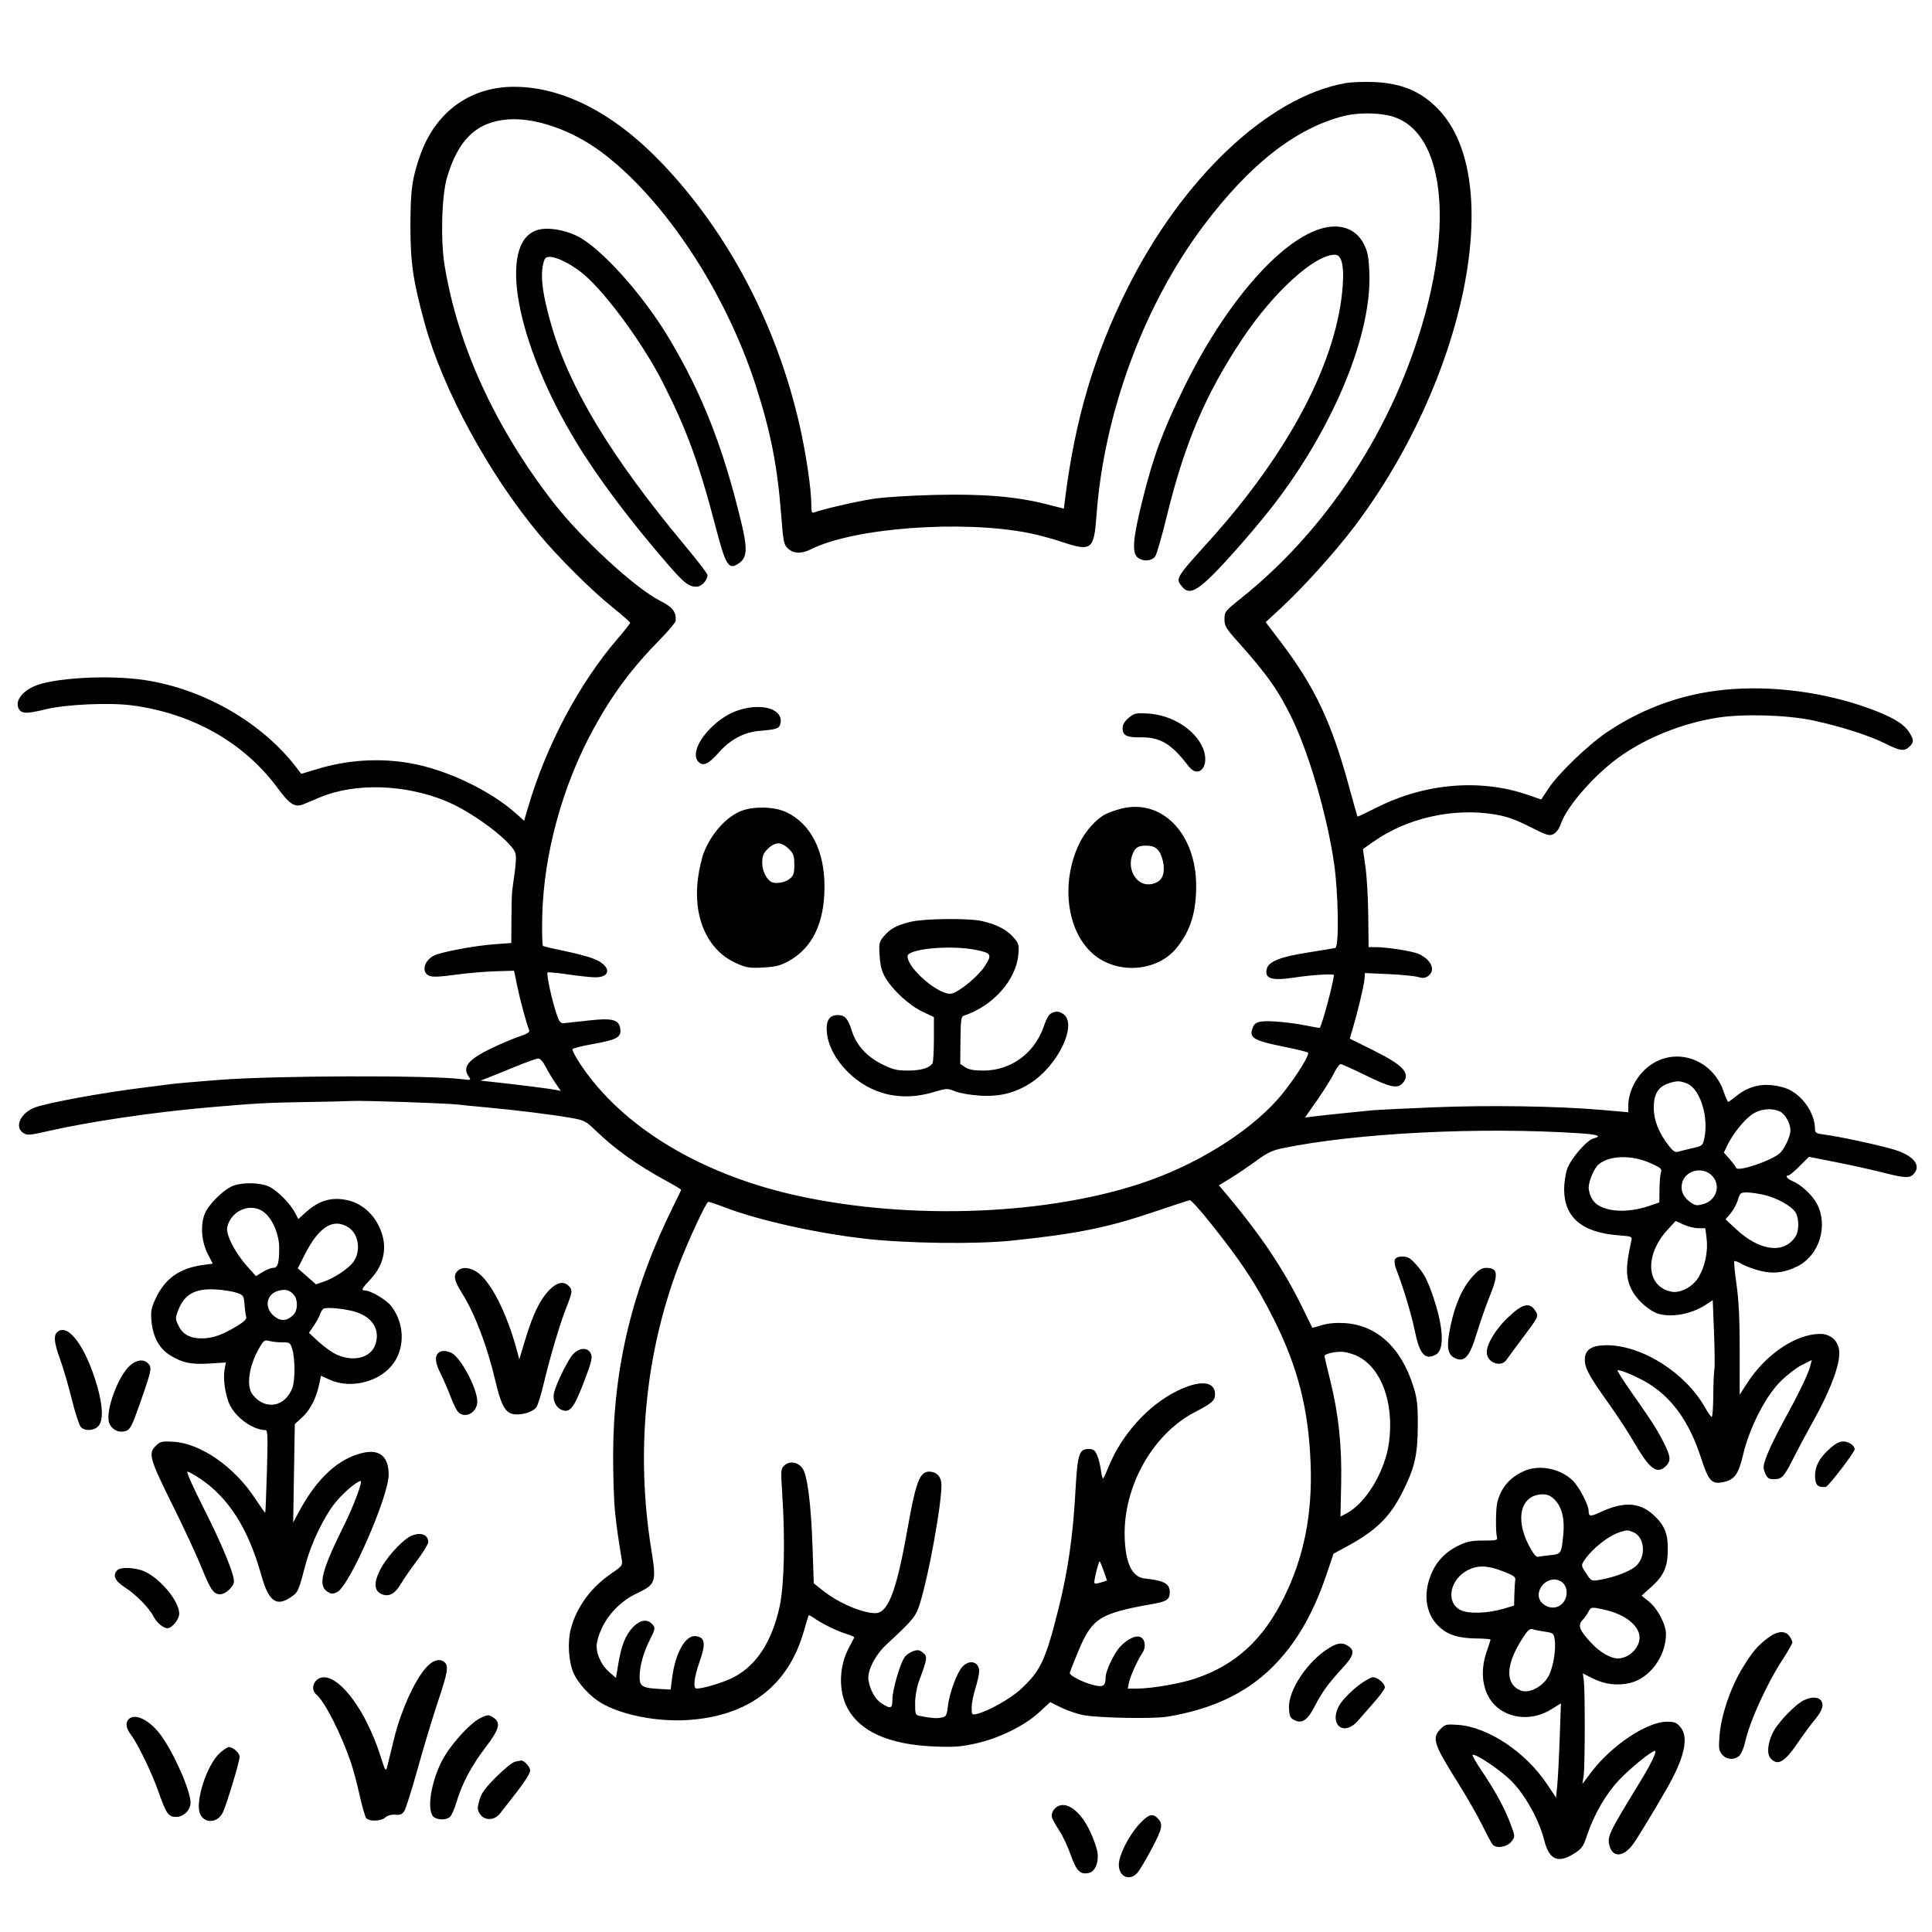 <svg version="1.1" width="1024" height="1024" xmlns="http://www.w3.org/2000/svg"><path d="M713.056 44.070 C 672.341 51.317,626.817 94.220,597.470 153.000 C 579.883 188.225,569.789 222.376,564.502 264.540 L 563.870 269.580 554.685 267.254 C 538.444 263.142,521.202 261.703,495.500 262.315 C 482.305 262.629,468.237 263.534,462.500 264.440 C 453.369 265.881,436.025 269.884,431.750 271.537 C 430.222 272.128,430.000 271.559,430.000 267.049 C 430.000 259.298,427.126 239.931,423.834 225.500 C 411.641 172.045,386.020 123.293,350.708 86.357 C 325.528 60.017,298.342 46.000,272.439 46.000 C 248.966 46.000,230.580 59.529,222.557 82.705 C 218.378 94.778,217.574 100.670,217.536 119.500 C 217.497 139.105,218.939 149.002,225.104 171.430 C 234.736 206.466,259.058 251.259,285.885 283.369 C 296.273 295.801,313.588 312.996,324.750 321.963 C 329.838 326.051,334.000 329.715,334.000 330.106 C 334.000 330.497,330.962 334.345,327.250 338.658 C 307.004 362.179,289.456 395.220,279.922 427.772 L 277.792 435.045 273.796 431.435 C 260.077 419.040,236.684 407.873,217.391 404.509 C 201.083 401.665,184.291 402.725,168.089 407.621 L 159.678 410.163 157.129 406.831 C 138.862 382.953,107.980 365.155,76.650 360.447 C 57.217 357.527,27.173 359.318,17.565 363.969 C 11.579 366.866,8.362 371.277,9.617 374.867 C 10.840 378.366,13.531 378.576,24.007 375.987 C 34.810 373.317,57.980 372.266,70.156 373.893 C 102.045 378.154,129.305 393.598,146.914 417.381 C 153.688 426.530,156.278 428.167,160.926 426.237 C 162.342 425.649,166.235 424.018,169.579 422.613 C 188.296 414.748,215.004 415.623,236.891 424.819 C 249.186 429.985,266.711 442.572,272.052 450.073 C 274.021 452.839,273.984 454.309,271.490 472.000 C 271.296 473.375,271.107 480.197,271.069 487.160 L 271.000 499.820 262.250 500.455 C 251.403 501.242,233.734 504.569,229.915 506.544 C 224.692 509.245,223.258 515.249,227.387 517.130 C 229.161 517.939,232.686 517.818,241.137 516.657 C 247.386 515.798,256.990 514.962,262.478 514.798 L 272.455 514.500 274.215 523.000 C 275.716 530.250,278.841 541.757,280.521 546.217 C 280.837 547.058,279.021 548.144,275.252 549.370 C 272.088 550.398,265.334 553.257,260.241 555.723 C 248.070 561.617,244.918 565.582,248.424 570.589 C 249.814 572.572,249.726 572.606,244.861 571.982 C 227.969 569.815,145.289 570.064,116.000 572.370 C 104.175 573.301,93.150 574.260,91.500 574.502 C 89.850 574.744,82.650 575.659,75.500 576.535 C 54.499 579.109,24.970 584.523,18.500 586.985 C 10.879 589.886,7.475 597.300,12.310 600.467 C 14.408 601.842,15.623 601.752,25.560 599.487 C 47.463 594.492,80.726 589.571,110.000 586.992 C 134.516 584.833,142.753 584.376,162.000 584.109 C 172.725 583.959,183.750 583.700,186.500 583.532 C 192.043 583.194,237.477 584.749,243.000 585.465 C 244.925 585.715,251.900 586.408,258.500 587.005 C 273.194 588.335,291.875 590.655,302.267 592.442 C 309.497 593.685,310.395 594.124,315.267 598.807 C 326.055 609.178,337.494 617.352,353.250 625.951 C 357.512 628.277,361.000 630.376,361.000 630.615 C 361.000 630.854,359.481 634.076,357.625 637.775 C 335.417 682.027,325.085 724.217,324.967 771.133 C 324.939 782.335,325.404 796.000,326.000 801.500 C 326.963 810.376,327.480 814.050,329.547 826.690 C 330.033 829.663,329.669 830.150,324.186 833.874 C 313.281 841.279,305.636 851.671,302.565 863.265 C 300.713 870.254,301.350 880.739,303.991 886.728 C 306.438 892.276,312.743 899.119,318.606 902.590 C 329.392 908.976,348.232 912.697,364.500 911.655 C 396.830 909.583,417.846 893.471,426.100 864.427 C 427.339 860.067,428.472 856.338,428.619 856.141 C 428.765 855.943,430.148 856.673,431.692 857.763 C 435.823 860.677,443.893 864.593,448.778 866.054 C 451.131 866.758,452.928 867.596,452.772 867.917 C 452.616 868.237,451.272 870.812,449.784 873.638 C 444.718 883.263,444.365 895.914,448.913 904.830 C 455.444 917.631,470.931 924.631,495.000 925.663 C 505.362 926.107,509.125 925.842,517.000 924.116 C 529.414 921.394,543.040 914.709,550.783 907.541 L 556.609 902.147 562.554 905.089 C 565.824 906.707,571.200 908.512,574.500 909.100 C 582.752 910.570,611.184 911.088,618.500 909.903 C 641.977 906.098,660.144 897.617,673.989 884.000 C 686.609 871.587,695.895 855.784,703.077 834.500 L 706.788 823.500 714.473 819.308 C 729.464 811.132,736.859 803.820,743.429 790.676 C 749.888 777.753,751.401 771.123,751.455 755.500 C 751.493 744.592,751.124 741.293,749.161 735.000 C 742.670 714.186,729.717 702.262,712.510 701.261 C 707.947 700.996,703.771 701.390,700.547 702.390 C 697.822 703.235,695.572 703.831,695.547 703.713 C 695.521 703.596,692.710 697.875,689.299 691.000 C 680.171 672.600,667.745 654.093,651.616 634.875 L 646.056 628.250 652.278 624.442 C 655.700 622.348,661.768 618.235,665.762 615.301 C 671.565 611.039,674.379 609.688,679.762 608.579 C 719.035 600.488,784.426 597.200,837.250 600.662 C 846.848 601.291,849.313 602.203,844.608 603.384 C 841.009 604.287,832.453 614.223,830.606 619.643 C 829.723 622.235,829.010 627.089,829.022 630.428 C 829.075 645.154,838.475 653.209,857.337 654.693 C 865.144 655.307,865.172 655.320,864.592 657.905 C 861.486 671.761,861.575 677.320,865.008 683.977 C 867.201 688.230,872.290 693.166,876.856 695.468 C 883.512 698.825,895.759 697.052,904.145 691.517 L 907.790 689.111 908.467 706.305 C 908.839 715.762,908.920 724.625,908.646 726.000 C 908.373 727.375,908.115 733.563,908.074 739.750 C 908.033 745.938,907.663 750.994,907.250 750.986 C 906.837 750.978,905.307 748.840,903.848 746.236 C 893.442 727.654,870.373 713.000,851.530 713.000 C 843.583 713.000,840.000 715.366,840.000 720.612 C 840.000 725.191,842.133 729.140,852.364 743.500 C 857.066 750.100,863.070 759.248,865.706 763.828 C 874.279 778.721,878.252 781.748,883.000 777.000 C 885.731 774.269,885.523 771.980,881.894 764.789 C 878.228 757.527,876.226 754.392,865.195 738.639 C 860.627 732.115,857.080 726.587,857.313 726.353 C 858.166 725.500,868.952 730.170,874.646 733.857 C 886.995 741.855,895.594 754.288,901.639 772.884 C 905.560 784.947,907.218 786.774,913.170 785.590 C 919.299 784.372,921.438 781.458,923.883 771.000 C 927.139 757.067,935.529 740.516,943.400 732.495 C 946.755 729.077,951.921 725.055,954.879 723.558 L 960.258 720.836 959.575 723.668 C 958.551 727.910,953.716 738.012,945.943 752.147 C 942.118 759.102,937.908 767.662,936.589 771.169 C 934.427 776.910,934.324 777.865,935.546 780.772 C 936.697 783.508,937.420 784.000,940.297 784.000 C 944.469 784.000,945.615 782.738,950.746 772.500 C 952.951 768.100,957.513 759.557,960.883 753.515 C 971.153 735.100,976.171 720.803,974.584 714.479 C 973.425 709.859,969.647 707.000,964.702 707.000 C 951.895 707.000,935.934 717.752,926.058 733.031 L 922.066 739.208 922.082 716.022 C 922.093 699.529,921.608 689.389,920.404 680.896 C 919.472 674.329,918.944 668.723,919.229 668.438 C 919.514 668.152,921.274 668.819,923.140 669.920 C 925.006 671.021,929.361 672.646,932.819 673.532 C 939.877 675.340,945.961 674.591,952.878 671.062 C 964.254 665.258,969.042 649.843,963.091 638.179 C 960.771 633.630,954.744 627.965,950.243 626.101 C 947.197 624.839,945.839 623.000,947.952 623.000 C 948.476 623.000,951.124 620.780,953.837 618.068 L 958.770 613.135 973.135 615.974 C 981.036 617.535,992.082 619.980,997.681 621.406 C 1009.768 624.485,1012.152 624.595,1014.345 622.171 C 1018.539 617.537,1014.044 612.262,1003.209 609.106 C 994.999 606.713,974.392 602.299,967.250 601.402 C 962.697 600.830,962.000 600.448,962.000 598.530 C 962.000 589.387,954.315 579.062,945.578 576.467 C 935.728 573.542,927.395 575.056,920.060 581.102 C 918.126 582.696,916.290 584.000,915.979 584.000 C 915.668 584.000,914.570 581.518,913.539 578.484 C 908.498 563.653,892.857 556.134,879.237 561.994 C 869.855 566.030,863.000 576.350,863.000 586.439 L 863.000 589.514 849.250 588.305 C 825.926 586.255,789.227 585.683,759.500 586.906 C 744.100 587.540,729.475 588.265,727.000 588.519 C 724.525 588.772,718.000 589.430,712.500 589.980 C 707.000 590.531,700.066 591.281,697.091 591.649 L 691.682 592.316 698.236 582.908 C 701.841 577.734,705.828 571.362,707.095 568.750 C 708.362 566.137,709.922 564.000,710.563 564.000 C 711.203 564.000,717.213 566.700,723.918 570.000 C 736.775 576.328,740.642 577.158,743.345 574.171 C 747.944 569.090,744.095 564.726,727.954 556.722 L 715.407 550.500 716.745 546.000 C 719.526 536.646,722.949 522.373,723.193 519.115 L 723.446 515.731 735.973 516.299 C 742.863 516.611,749.923 517.304,751.663 517.839 C 754.061 518.575,755.331 518.457,756.913 517.348 C 761.200 514.346,758.552 508.382,751.651 505.499 C 748.166 504.042,735.011 502.000,729.116 502.000 L 725.377 502.000 725.204 485.250 C 725.109 476.038,724.434 464.343,723.704 459.263 L 722.376 450.026 728.193 445.946 C 745.929 433.505,770.352 428.053,792.244 431.648 C 798.457 432.669,803.037 434.282,810.754 438.169 C 820.121 442.886,821.223 443.219,823.478 442.012 C 824.857 441.274,826.457 439.103,827.103 437.095 C 830.230 427.367,846.110 409.433,859.870 400.088 C 874.204 390.354,891.895 383.408,909.908 380.441 C 923.392 378.220,947.072 378.880,961.000 381.866 C 975.816 385.042,990.738 389.833,999.571 394.250 C 1007.013 397.970,1009.314 398.287,1011.835 395.939 C 1014.497 393.459,1014.525 392.374,1012.035 388.290 C 1009.552 384.217,1004.492 380.900,995.000 377.121 C 971.813 367.890,944.194 363.550,919.000 365.179 C 894.817 366.742,872.743 374.175,852.402 387.605 C 842.181 394.354,825.990 409.881,820.574 418.129 L 816.878 423.757 810.148 421.417 C 784.799 412.601,755.373 415.026,729.610 428.053 C 724.171 430.803,719.616 432.929,719.487 432.777 C 719.359 432.625,717.388 425.633,715.107 417.240 C 705.751 382.810,696.915 364.074,678.780 340.210 L 670.835 329.756 679.091 322.128 C 690.506 311.581,707.607 292.626,717.549 279.500 C 776.803 201.276,798.287 95.904,762.662 58.237 C 753.432 48.476,743.101 44.078,728.000 43.478 C 722.775 43.271,716.050 43.537,713.056 44.070 M735.114 61.017 C 768.274 67.277,772.570 128.122,744.786 198.000 C 726.159 244.848,695.542 286.839,658.250 316.686 C 649.318 323.834,649.000 324.228,649.000 328.148 C 649.000 331.778,649.771 333.069,656.293 340.354 C 671.693 357.555,677.986 366.524,685.073 381.370 C 694.085 400.250,703.388 432.418,707.066 457.418 C 709.368 473.061,709.805 501.834,707.750 502.418 C 707.063 502.614,700.567 503.701,693.315 504.834 C 678.615 507.130,672.390 509.599,671.404 513.525 C 670.085 518.782,674.064 519.977,686.500 518.060 C 695.157 516.724,707.003 516.001,706.983 516.808 C 706.896 520.254,700.762 543.215,699.513 544.768 C 699.395 544.915,696.001 544.342,691.972 543.494 C 687.943 542.647,680.788 541.717,676.073 541.429 C 666.692 540.855,664.635 541.621,663.510 546.106 C 662.487 550.180,665.473 551.757,679.575 554.590 C 686.684 556.018,692.841 557.507,693.257 557.900 C 694.274 558.859,687.746 569.503,680.439 578.798 C 665.981 597.191,638.011 615.527,608.552 625.925 C 557.724 643.865,484.087 647.054,423.500 633.938 C 371.592 622.701,329.497 597.245,307.389 563.720 C 304.930 559.992,303.163 556.546,303.461 556.062 C 303.760 555.579,308.391 554.406,313.752 553.456 C 326.683 551.163,329.213 549.860,328.809 545.701 C 328.298 540.427,324.791 539.420,312.026 540.879 C 306.237 541.541,300.426 542.176,299.113 542.291 C 297.064 542.470,296.467 541.744,294.891 537.153 C 292.552 530.339,289.492 516.175,290.204 515.463 C 290.503 515.164,295.384 515.612,301.050 516.460 C 306.716 517.307,313.243 518.000,315.554 518.000 C 324.461 518.000,323.689 511.524,314.366 508.036 C 311.446 506.943,304.460 505.113,298.841 503.968 C 293.221 502.822,288.260 501.661,287.816 501.386 C 287.372 501.112,287.191 493.825,287.415 485.194 C 288.263 452.420,298.078 416.574,314.406 386.619 C 324.506 368.092,334.740 354.307,349.713 339.063 C 354.271 334.422,358.053 329.922,358.118 329.063 C 358.477 324.328,356.542 321.819,349.952 318.477 C 336.540 311.676,308.080 285.436,293.034 266.000 C 262.406 226.434,242.496 182.912,235.623 140.500 C 233.456 127.129,234.103 103.700,236.902 94.161 C 242.837 73.942,252.681 64.551,269.255 63.297 C 283.814 62.196,303.397 69.062,318.957 80.722 C 352.098 105.557,384.471 154.555,400.501 204.138 C 408.460 228.758,412.055 247.027,414.052 273.000 C 415.156 287.364,415.422 288.665,417.677 290.750 C 420.653 293.501,424.816 293.634,429.790 291.138 C 452.521 279.729,509.905 275.465,545.500 282.541 C 549.900 283.416,557.463 285.452,562.307 287.066 C 578.591 292.491,579.826 291.588,581.150 273.298 C 585.067 219.154,606.265 161.718,637.828 119.730 C 662.477 86.938,686.932 67.844,712.500 61.425 C 718.747 59.857,728.077 59.689,735.114 61.017 M699.500 121.402 C 677.466 128.389,648.853 161.815,627.511 205.500 C 616.054 228.950,611.492 241.300,605.594 264.827 C 600.560 284.909,599.858 292.656,602.829 295.345 C 605.544 297.802,610.648 297.484,612.376 294.750 C 613.159 293.512,615.852 284.104,618.361 273.841 C 627.905 234.813,638.991 208.774,658.529 179.500 C 675.061 154.730,696.775 135.000,707.505 135.000 C 711.001 135.000,712.407 140.332,711.706 150.928 C 709.081 190.634,683.742 239.200,640.829 286.778 C 622.788 306.780,622.860 306.654,626.807 311.250 C 629.931 314.887,633.698 313.497,641.717 305.750 C 650.202 297.552,667.588 277.524,676.754 265.387 C 707.793 224.289,727.167 176.438,725.775 144.312 C 725.415 135.996,724.879 133.239,722.858 129.312 C 718.576 120.989,709.982 118.079,699.500 121.402 M284.643 121.969 C 263.624 128.705,273.463 181.806,305.495 234.500 C 316.959 253.359,334.204 276.346,353.883 299.000 C 362.671 309.116,364.955 310.908,369.135 310.965 C 371.760 311.000,375.007 307.576,374.994 304.785 C 374.991 304.078,369.549 296.975,362.901 289.000 C 323.930 242.247,301.723 205.530,292.121 171.978 C 287.059 154.286,286.047 144.253,288.643 137.488 C 289.877 134.271,298.206 137.045,307.251 143.684 C 318.805 152.166,340.018 180.592,351.250 202.645 C 363.780 227.248,370.564 245.730,379.091 278.500 C 384.712 300.105,386.154 302.382,391.739 298.471 C 395.980 295.500,396.244 290.910,392.962 277.179 C 383.430 237.292,372.098 208.451,354.338 178.870 C 340.475 155.782,318.284 131.161,305.856 125.080 C 298.725 121.592,289.871 120.293,284.643 121.969 M397.445 375.017 C 389.983 376.076,383.673 379.250,377.581 385.012 C 369.899 392.277,366.734 400.334,370.200 403.800 C 372.685 406.285,375.552 405.004,380.767 399.079 C 387.036 391.957,394.253 388.095,402.633 387.377 C 411.389 386.627,412.806 386.187,413.501 383.998 C 415.512 377.660,408.087 373.507,397.445 375.017 M598.195 380.489 C 595.965 382.365,595.000 384.047,595.000 386.054 C 595.000 389.813,597.214 390.912,604.583 390.809 C 614.961 390.664,620.891 394.220,629.826 405.947 C 635.423 413.293,641.497 405.912,637.576 396.528 C 633.465 386.689,621.075 378.890,608.445 378.191 C 601.958 377.833,601.133 378.018,598.195 380.489 M594.189 428.631 C 591.313 429.367,587.595 430.675,585.927 431.538 C 580.854 434.161,574.964 440.851,571.829 447.552 C 562.250 468.021,565.341 493.029,578.963 505.277 C 591.583 516.624,613.066 515.299,623.530 502.529 C 630.857 493.587,634.000 483.720,634.000 469.661 C 634.000 441.807,615.839 423.090,594.189 428.631 M393.385 429.617 C 385.441 432.435,377.136 441.507,373.079 451.799 C 371.989 454.564,370.587 460.664,369.963 465.355 C 367.177 486.290,374.945 503.663,390.141 510.483 C 395.606 512.936,397.164 513.190,404.401 512.810 C 410.955 512.466,413.550 511.825,417.831 509.495 C 430.528 502.585,437.000 489.240,437.000 469.971 C 437.000 450.735,429.648 436.470,416.602 430.395 C 410.595 427.598,400.072 427.246,393.385 429.617 M418.077 449.923 C 420.600 452.446,421.000 453.600,421.000 458.350 C 421.000 463.106,420.641 464.137,418.365 465.927 C 415.766 467.972,410.502 468.665,408.442 467.235 C 405.860 465.442,404.000 461.240,404.000 457.201 C 404.000 453.721,404.587 452.259,406.923 449.923 C 408.685 448.161,410.900 447.000,412.500 447.000 C 414.100 447.000,416.315 448.161,418.077 449.923 M614.290 451.176 C 615.384 452.647,616.488 456.027,616.744 458.686 C 617.316 464.639,615.158 467.796,609.945 468.630 C 602.788 469.775,597.366 461.481,600.018 453.445 C 601.428 449.173,603.417 447.941,608.400 448.255 C 611.297 448.437,612.812 449.188,614.290 451.176 M482.741 488.562 C 475.253 490.377,471.856 492.194,468.502 496.181 C 465.949 499.214,465.796 499.916,466.225 506.611 C 466.567 511.934,467.349 514.914,469.251 518.144 C 473.209 524.865,481.807 532.788,488.750 536.111 L 495.000 539.102 494.985 550.801 C 494.976 557.235,494.639 562.995,494.235 563.600 C 492.579 566.080,488.156 567.399,481.423 567.421 C 475.427 567.441,473.333 566.946,467.725 564.185 C 459.499 560.136,453.911 554.027,451.541 546.491 C 449.463 539.884,447.808 538.000,444.084 538.000 C 439.486 538.000,437.621 541.043,438.284 547.463 C 439.000 554.398,443.019 561.907,449.363 568.161 C 461.551 580.176,477.522 583.975,494.570 578.914 C 501.795 576.770,502.144 576.755,506.259 578.442 C 508.652 579.422,514.469 580.415,519.608 580.719 C 529.904 581.328,537.989 579.316,546.109 574.123 C 560.991 564.604,571.370 542.565,563.423 537.357 C 561.476 536.082,560.191 535.897,558.173 536.604 C 556.040 537.350,555.016 538.915,553.104 544.349 C 548.187 558.324,535.761 567.370,521.414 567.420 C 516.292 567.438,513.580 566.955,511.632 565.678 L 508.936 563.912 509.066 551.387 C 509.177 540.698,509.438 538.783,510.848 538.323 C 526.185 533.321,538.507 519.528,539.735 505.987 C 540.212 500.724,540.032 500.106,537.021 496.677 C 533.440 492.598,527.864 489.780,520.068 488.108 C 512.911 486.573,489.789 486.854,482.741 488.562 M517.274 503.470 C 525.515 505.151,525.918 505.895,521.942 512.091 C 518.550 517.376,508.710 525.533,504.430 526.607 C 498.377 528.126,481.019 513.464,481.004 506.819 C 480.995 502.870,503.941 500.751,517.274 503.470 M289.117 565.250 C 290.303 567.587,292.617 571.460,294.258 573.856 L 297.242 578.212 294.371 577.627 C 291.455 577.033,272.777 574.687,261.074 573.445 L 254.649 572.763 258.074 571.456 C 259.958 570.738,266.450 568.108,272.500 565.612 C 278.550 563.117,284.278 561.058,285.230 561.038 C 286.279 561.015,287.807 562.671,289.117 565.250 M894.290 574.348 C 901.151 577.215,905.766 592.112,903.298 603.427 C 902.476 607.193,902.217 607.404,896.970 608.574 C 893.962 609.245,890.600 610.082,889.500 610.433 C 887.991 610.915,886.815 610.205,884.711 607.541 C 879.285 600.670,876.584 593.987,876.540 587.327 C 876.493 580.043,878.731 576.186,884.094 574.306 C 888.599 572.728,890.430 572.735,894.290 574.348 M943.405 589.139 C 946.167 590.397,949.012 595.508,948.978 599.151 C 948.949 602.254,945.775 609.063,943.357 611.209 C 938.761 615.291,920.921 621.262,920.158 618.974 C 919.944 618.332,918.400 616.248,916.728 614.343 L 913.687 610.880 915.444 607.190 C 918.248 601.304,924.013 594.003,928.322 590.882 C 932.663 587.737,938.777 587.030,943.405 589.139 M874.861 616.518 C 880.255 618.939,880.952 619.560,880.331 621.396 C 879.940 622.553,879.593 626.607,879.560 630.403 L 879.500 637.307 874.000 639.187 C 861.058 643.610,847.849 642.081,843.965 635.711 C 842.888 633.945,842.016 631.150,842.026 629.500 C 842.047 625.948,845.001 619.064,847.332 617.135 C 853.192 612.286,864.848 612.025,874.861 616.518 M907.750 623.522 C 912.103 628.532,909.650 636.126,903.040 638.106 C 899.693 639.109,898.705 639.036,896.559 637.631 C 892.410 634.912,890.686 631.486,891.442 627.457 C 892.804 620.199,902.773 617.794,907.750 623.522 M124.137 628.279 C 119.102 629.889,110.433 638.300,108.446 643.504 C 106.119 649.594,106.837 658.306,110.199 664.786 L 112.785 669.771 107.808 670.431 C 95.074 672.120,87.328 677.674,82.257 688.750 C 80.171 693.306,79.834 695.237,80.276 700.105 C 81.036 708.483,84.289 714.593,89.879 718.138 C 96.435 722.296,101.207 723.320,111.102 722.694 L 119.704 722.149 118.996 726.024 C 118.087 730.991,119.522 740.142,121.957 744.915 C 125.481 751.823,134.336 757.967,140.810 757.994 C 141.869 757.999,141.996 762.161,141.474 779.750 C 141.119 791.712,140.717 801.613,140.579 801.752 C 140.442 801.891,137.959 798.403,135.062 794.001 C 124.096 777.338,106.226 764.974,91.941 764.167 C 85.630 763.810,84.930 763.980,82.445 766.464 C 78.498 770.411,79.355 773.368,91.588 798.000 C 97.461 809.825,104.255 824.441,106.685 830.479 C 111.596 842.677,113.198 845.000,116.700 845.000 C 119.603 845.000,124.000 840.842,124.000 838.098 C 124.000 833.917,117.308 817.772,107.896 799.250 C 102.517 788.663,98.658 780.000,99.321 780.000 C 99.984 780.000,102.996 781.654,106.013 783.676 C 121.250 793.884,131.626 810.261,138.542 835.020 C 142.386 848.783,146.453 851.774,154.183 846.521 C 158.013 843.919,158.216 843.464,162.014 829.000 C 164.851 818.194,171.578 804.149,177.467 796.740 C 181.690 791.427,189.169 785.000,191.129 785.000 C 192.319 785.000,187.459 798.129,182.801 807.500 C 170.463 832.315,168.404 840.253,173.447 843.557 C 175.546 844.933,176.291 844.972,178.697 843.830 C 185.146 840.770,206.000 793.215,206.000 781.568 C 206.000 772.084,201.264 768.036,192.475 770.006 C 179.454 772.924,168.003 783.437,158.461 801.236 L 155.386 806.972 155.822 780.866 L 156.258 754.761 160.033 751.351 C 164.282 747.513,167.524 741.316,169.080 734.064 L 170.129 729.170 174.815 731.301 C 184.542 735.725,197.849 733.324,205.861 725.699 C 214.637 717.346,215.321 702.665,207.418 692.304 C 204.912 689.018,196.521 684.000,193.533 684.000 C 191.194 684.000,191.622 683.111,196.441 677.959 C 204.588 669.250,205.823 658.519,199.876 648.107 C 196.322 641.883,190.550 637.498,184.088 636.112 C 175.616 634.295,169.083 636.220,161.999 642.620 L 158.117 646.127 156.474 642.949 C 153.876 637.927,146.869 630.867,142.500 628.871 C 138.044 626.836,129.513 626.561,124.137 628.279 M935.147 633.360 C 941.806 634.928,949.383 639.129,951.569 642.465 C 953.624 645.602,953.642 652.371,951.604 655.482 C 945.536 664.742,932.660 663.112,920.188 651.504 L 914.582 646.285 917.264 643.098 C 918.740 641.344,920.480 638.130,921.132 635.955 C 922.227 632.297,922.587 632.001,925.908 632.016 C 927.884 632.024,932.041 632.629,935.147 633.360 M641.196 647.750 C 657.933 668.683,665.765 680.528,674.928 698.760 C 687.916 724.604,693.599 746.844,694.665 776.000 C 695.638 802.623,691.097 825.352,680.547 846.653 C 669.452 869.057,655.047 882.306,633.910 889.550 C 625.893 892.297,610.449 894.985,602.625 894.994 L 597.750 895.000 598.387 891.813 C 599.071 888.396,602.797 880.155,605.584 875.894 C 607.654 872.729,606.862 868.408,604.048 867.515 C 601.644 866.752,597.372 868.900,593.813 872.661 C 590.554 876.104,586.029 885.561,585.994 889.000 C 585.947 893.704,584.762 894.429,579.352 893.067 C 574.075 891.739,567.000 888.141,567.000 886.785 C 567.000 886.319,569.063 881.020,571.585 875.009 C 578.898 857.576,582.896 855.069,611.391 850.048 C 618.375 848.818,620.000 847.682,620.000 844.033 C 620.000 839.326,617.216 837.787,606.569 836.607 C 599.976 835.876,596.466 828.443,596.096 814.426 C 595.393 787.844,610.924 760.178,633.048 748.600 C 642.467 743.671,644.000 742.327,644.000 739.000 C 644.000 731.922,635.897 731.260,623.673 737.340 C 608.391 744.941,594.503 760.372,587.553 777.471 C 586.307 780.537,585.031 783.302,584.719 783.615 C 584.406 783.927,583.868 782.005,583.523 779.342 C 583.178 776.679,582.251 773.038,581.464 771.250 C 580.308 768.626,579.456 768.000,577.039 768.000 C 571.882 768.000,571.108 770.526,569.960 791.083 C 568.650 814.575,565.983 832.911,560.977 852.847 C 554.166 879.978,551.534 885.587,541.067 895.277 C 535.588 900.350,523.685 907.054,517.750 908.410 C 515.110 909.013,515.000 908.881,515.000 905.108 C 515.000 902.947,515.894 898.326,516.987 894.839 C 518.080 891.353,518.980 887.352,518.987 885.950 C 519.013 880.733,513.953 879.292,510.082 883.413 C 507.218 886.461,503.204 897.416,502.379 904.432 C 501.802 909.345,501.505 909.849,498.874 910.375 C 496.251 910.900,493.488 910.671,487.250 909.415 C 485.201 909.002,485.003 908.404,485.033 902.731 C 485.052 899.002,485.884 894.292,487.104 891.000 C 491.580 878.922,491.710 877.993,489.201 875.962 C 487.346 874.459,486.394 874.315,483.952 875.167 C 482.311 875.739,480.288 877.173,479.456 878.353 C 477.046 881.772,473.000 895.686,473.000 900.552 C 473.000 905.583,472.228 905.922,467.474 902.984 C 463.968 900.817,461.196 895.980,460.301 890.470 C 459.536 885.756,463.841 877.205,469.727 871.743 C 484.353 858.174,485.490 856.768,487.709 849.500 C 492.370 834.234,498.947 797.960,498.985 787.307 C 499.001 782.749,496.536 780.000,492.432 780.000 C 487.469 780.000,485.393 785.525,480.970 810.500 C 475.160 843.318,470.703 855.000,463.994 855.000 C 457.048 855.000,444.529 849.648,436.347 843.180 L 431.312 839.200 430.678 820.350 C 429.890 796.915,427.942 781.743,425.259 778.133 C 422.830 774.865,418.545 774.206,415.780 776.675 C 413.826 778.421,413.776 779.084,414.619 792.000 C 416.204 816.291,415.649 840.192,413.240 851.365 C 409.265 869.799,401.128 882.455,389.144 888.843 C 384.090 891.536,373.066 894.940,369.250 894.985 C 367.168 895.010,367.846 889.049,370.913 880.353 C 374.196 871.044,373.655 867.756,368.746 867.185 C 363.325 866.556,357.913 876.103,356.252 889.226 L 355.458 895.500 349.619 895.183 C 340.415 894.685,338.998 893.829,339.012 888.775 C 339.027 883.177,341.058 875.761,344.349 869.283 C 347.446 863.188,347.512 862.655,345.429 860.571 C 342.808 857.951,339.050 858.668,335.461 862.472 C 331.493 866.680,329.338 872.080,327.700 881.923 L 326.464 889.347 322.797 886.127 C 318.351 882.223,315.507 875.418,316.390 870.793 C 318.470 859.891,326.698 849.658,337.508 844.528 C 347.661 839.710,348.002 838.668,345.172 821.103 C 336.943 770.040,341.916 717.913,359.442 671.500 C 364.426 658.303,374.291 637.000,375.418 637.000 C 376.038 637.000,380.002 638.331,384.227 639.958 C 401.774 646.714,432.696 653.620,458.500 656.545 C 480.644 659.055,516.865 659.536,536.000 657.574 C 570.588 654.026,587.365 650.620,612.500 642.040 C 621.850 638.849,630.018 636.184,630.651 636.119 C 631.284 636.053,636.029 641.288,641.196 647.750 M140.731 643.168 C 144.954 647.054,147.981 654.713,147.977 661.500 C 147.971 669.550,147.219 672.000,144.751 672.000 C 143.643 672.000,141.142 672.985,139.194 674.189 L 135.652 676.378 130.803 670.939 C 124.387 663.742,119.526 654.046,120.450 650.289 C 122.761 640.889,133.975 636.951,140.731 643.168 M900.178 650.978 L 903.856 651.000 904.531 656.405 C 905.370 663.117,903.751 671.042,900.360 676.828 C 897.360 681.948,890.625 685.575,885.883 684.627 C 872.416 681.933,871.456 665.225,883.987 651.630 L 888.117 647.150 892.308 649.053 C 894.614 650.100,898.155 650.966,900.178 650.978 M184.729 650.577 C 190.175 654.099,191.428 663.212,187.251 668.913 C 184.731 672.353,177.148 677.421,171.789 679.247 L 167.465 680.720 162.655 676.488 L 157.846 672.256 161.411 665.176 C 168.968 650.171,176.657 645.357,184.729 650.577 M739.305 667.647 C 738.957 668.554,739.224 670.691,739.897 672.397 C 743.658 681.934,748.136 696.741,749.907 705.500 C 752.394 717.796,755.294 721.054,761.022 717.988 C 765.685 715.493,765.137 703.574,759.613 687.331 C 756.518 678.232,754.639 674.713,750.327 669.940 C 747.506 666.817,746.059 666.000,743.352 666.000 C 741.103 666.000,739.721 666.563,739.305 667.647 M242.571 673.571 C 240.129 676.013,240.674 678.767,244.931 685.508 C 251.611 696.085,258.275 713.608,262.548 731.827 C 265.513 744.471,267.661 748.547,271.844 749.466 C 276.002 750.379,282.730 748.364,284.382 745.711 C 285.139 744.495,286.775 739.225,288.016 734.000 C 291.451 719.545,296.708 701.787,300.023 693.442 C 303.446 684.826,303.577 683.720,301.429 681.571 C 298.695 678.838,295.007 679.668,290.954 683.928 C 286.124 689.005,282.504 696.506,278.471 709.797 L 275.224 720.500 274.029 716.000 C 268.615 695.609,259.847 678.541,252.432 673.958 C 248.608 671.595,244.701 671.441,242.571 673.571 M780.805 676.211 C 775.250 682.228,771.290 690.976,768.827 702.670 C 766.402 714.188,767.120 718.335,771.851 720.134 C 776.466 721.888,779.075 718.685,782.635 706.893 C 784.361 701.177,787.399 692.475,789.386 687.556 C 794.390 675.172,794.035 672.000,787.646 672.000 C 785.458 672.000,783.686 673.091,780.805 676.211 M125.358 685.173 C 129.040 686.440,129.232 686.722,129.589 691.404 C 129.794 694.100,130.196 697.043,130.482 697.942 C 130.851 699.106,129.488 700.490,125.750 702.746 C 117.923 707.471,113.061 709.234,107.500 709.365 C 100.998 709.518,96.947 707.414,94.638 702.688 C 92.869 699.067,92.860 698.655,94.455 694.478 C 97.716 685.941,103.449 682.782,114.500 683.433 C 118.350 683.660,123.236 684.443,125.358 685.173 M155.635 686.149 C 158.015 688.779,157.917 694.537,155.450 696.959 C 152.056 700.292,148.702 700.462,145.158 697.480 C 139.883 693.041,141.144 685.869,147.501 684.149 C 151.251 683.134,153.380 683.658,155.635 686.149 M799.276 698.250 C 792.758 704.469,788.029 712.233,788.010 716.750 C 787.986 722.154,795.505 725.033,798.458 720.750 C 799.310 719.513,802.819 714.757,806.254 710.182 C 815.785 697.489,815.687 697.697,813.667 694.615 C 810.671 690.042,806.874 691.001,799.276 698.250 M189.170 695.560 C 197.744 698.585,201.470 705.014,198.996 712.512 C 196.680 719.530,187.813 721.992,178.786 718.123 C 176.377 717.090,172.009 714.041,169.080 711.348 L 163.754 706.451 166.334 702.650 C 167.752 700.559,169.218 697.870,169.591 696.674 C 169.964 695.478,170.771 694.140,171.385 693.700 C 172.945 692.582,184.008 693.739,189.170 695.560 M30.200 706.200 C 28.311 708.089,28.771 711.990,31.895 720.559 C 33.488 724.926,36.241 734.350,38.014 741.500 C 39.787 748.650,41.929 755.288,42.774 756.250 C 44.832 758.594,49.533 758.467,52.000 756.000 C 54.810 753.190,54.624 745.376,51.490 734.562 C 45.377 713.467,35.753 700.647,30.200 706.200 M149.659 711.476 C 153.630 711.454,153.872 711.629,154.979 715.324 C 156.443 720.210,156.446 731.691,154.985 735.558 C 151.118 745.788,140.625 747.643,133.977 739.270 C 130.066 734.344,132.197 722.291,138.754 712.258 C 139.926 710.465,140.747 710.165,142.859 710.758 C 144.312 711.166,147.372 711.489,149.659 711.476 M303.742 717.750 C 301.122 720.488,294.908 733.074,293.655 738.181 C 292.762 741.818,294.435 745.785,297.439 747.154 C 301.922 749.197,304.121 746.526,309.457 732.560 C 313.572 721.791,314.120 719.559,313.164 717.461 C 311.594 714.016,307.187 714.151,303.742 717.750 M232.200 717.200 C 230.319 719.081,230.776 722.625,233.626 728.248 C 235.070 731.098,237.356 736.370,238.706 739.965 C 240.056 743.559,241.869 747.288,242.735 748.250 C 246.380 752.300,253.020 748.734,252.976 742.750 C 252.926 735.830,244.067 719.263,239.241 717.064 C 236.178 715.669,233.683 715.717,232.200 717.200 M719.842 718.939 C 732.229 725.324,738.853 743.523,736.262 764.049 C 734.290 779.670,724.072 796.774,713.422 802.282 L 710.468 803.809 710.842 786.638 C 711.284 766.377,709.493 749.438,705.013 731.500 C 703.364 724.900,702.012 719.175,702.008 718.779 C 701.994 717.462,708.441 716.086,712.342 716.573 C 714.455 716.837,717.830 717.902,719.842 718.939 M69.119 723.553 C 62.616 729.025,55.598 748.240,57.903 754.262 C 59.268 757.830,63.186 759.672,66.745 758.421 C 69.076 757.601,70.022 755.733,74.302 743.492 C 80.345 726.212,80.635 724.778,78.518 722.661 C 76.134 720.277,72.616 720.611,69.119 723.553 M969.330 768.250 C 964.235 772.931,961.992 777.215,962.015 782.218 C 962.038 787.061,963.460 788.542,967.680 788.118 C 969.005 787.985,983.000 769.757,983.000 768.165 C 983.000 766.175,979.818 764.000,976.906 764.000 C 974.827 764.000,972.589 765.255,969.330 768.250 M808.044 779.577 C 800.277 782.947,795.479 788.541,793.573 796.450 C 792.744 799.887,792.657 812.345,793.445 814.826 C 793.921 816.327,793.074 816.526,786.236 816.526 C 779.802 816.526,777.530 816.995,772.834 819.293 C 765.734 822.766,760.848 828.118,758.121 835.407 C 754.094 846.169,756.028 856.305,763.330 862.716 C 767.864 866.698,773.406 868.327,782.745 868.424 C 786.730 868.466,789.992 868.741,789.995 869.035 C 789.998 869.329,789.100 872.130,788.000 875.260 C 783.940 886.811,785.990 898.272,793.257 904.653 C 800.807 911.281,812.587 911.887,821.948 906.127 L 827.320 902.822 826.678 921.161 C 826.325 931.247,825.743 942.485,825.384 946.134 L 824.732 952.768 819.878 945.509 C 808.568 928.600,788.686 915.379,772.833 914.228 C 766.674 913.780,765.969 913.940,763.583 916.326 C 758.807 921.102,759.840 924.370,772.491 944.500 C 777.330 952.200,783.234 962.485,785.610 967.355 C 787.986 972.225,790.469 976.861,791.129 977.656 C 793.048 979.967,798.963 978.956,801.210 975.932 C 803.104 973.383,803.099 973.309,800.520 966.456 C 797.445 958.287,792.636 949.465,785.325 938.581 C 782.399 934.225,780.206 930.461,780.451 930.216 C 781.664 929.003,795.258 938.092,801.155 944.060 C 808.528 951.520,815.751 964.605,818.498 975.476 C 821.096 985.756,825.807 987.822,834.326 982.417 C 838.353 979.862,839.192 978.693,841.087 973.000 C 844.809 961.816,851.012 951.026,857.977 943.622 C 863.936 937.287,875.334 928.000,877.149 928.000 C 878.411 928.000,875.115 934.874,869.276 944.416 C 852.529 971.786,851.735 973.457,853.114 978.450 C 854.816 984.615,860.443 984.287,865.337 977.737 C 867.798 974.444,876.476 960.171,883.722 947.500 C 892.924 931.407,895.211 920.681,890.585 915.306 C 888.512 912.897,887.458 912.510,883.138 912.572 C 872.726 912.721,854.028 925.258,843.528 939.131 L 838.707 945.500 839.352 941.334 C 840.101 936.497,840.171 896.308,839.440 890.720 L 838.946 886.939 844.051 889.526 C 850.467 892.777,857.271 893.614,864.055 891.987 C 874.473 889.488,883.000 877.798,883.000 866.015 C 883.000 860.991,878.533 852.522,873.931 848.824 L 870.082 845.731 875.192 841.137 C 881.906 835.101,883.950 830.465,883.978 821.210 C 884.004 812.571,882.128 808.155,876.129 802.736 C 868.882 796.189,860.498 795.797,848.332 801.436 C 842.899 803.955,842.000 803.861,842.000 800.771 C 842.000 797.660,837.092 788.246,833.703 784.857 C 827.262 778.416,816.043 776.107,808.044 779.577 M823.996 794.842 C 827.784 798.630,829.378 804.907,828.608 813.000 C 827.603 823.563,827.541 823.663,821.668 824.278 C 818.825 824.575,815.855 824.971,815.067 825.159 C 814.157 825.376,812.407 823.129,810.270 819.000 C 802.735 804.439,806.200 792.066,817.827 792.015 C 820.162 792.004,822.001 792.847,823.996 794.842 M865.387 811.957 C 871.880 814.426,872.730 825.321,866.818 830.285 C 863.511 833.060,855.130 836.155,847.462 837.432 C 843.556 838.082,843.334 837.967,840.684 833.919 C 838.057 829.907,838.012 829.630,839.603 827.203 C 843.808 820.784,852.564 813.890,858.994 811.934 C 862.459 810.880,862.556 810.881,865.387 811.957 M216.500 814.855 C 211.903 817.686,204.461 826.157,201.584 831.834 C 197.893 839.117,198.232 843.377,202.636 845.052 C 206.257 846.428,209.424 844.658,212.386 839.604 C 213.854 837.099,217.742 831.484,221.027 827.124 C 224.312 822.765,227.000 818.343,227.000 817.299 C 227.000 812.866,221.724 811.638,216.500 814.855 M585.043 832.866 L 586.759 837.738 583.379 838.776 C 580.926 839.529,580.000 839.504,580.000 838.686 C 580.000 836.523,582.435 827.102,582.880 827.546 C 583.126 827.792,584.099 830.186,585.043 832.866 M797.674 833.227 C 802.364 835.110,803.428 835.950,803.132 837.533 C 802.930 838.615,802.705 842.088,802.632 845.252 L 802.500 851.003 797.000 852.636 C 788.384 855.194,778.212 855.493,774.000 853.312 C 766.114 849.229,768.406 837.125,778.000 832.181 C 783.416 829.390,788.836 829.678,797.674 833.227 M62.200 832.200 C 59.510 834.890,60.854 837.931,66.259 841.389 C 72.097 845.123,78.990 852.147,81.409 856.825 C 83.088 860.070,86.579 863.000,88.768 863.000 C 91.137 863.000,95.000 858.216,94.991 855.295 C 94.969 848.723,85.195 836.808,76.637 832.922 C 71.954 830.796,64.002 830.398,62.200 832.200 M827.114 838.061 C 829.981 839.596,831.129 843.331,829.856 846.984 C 828.068 852.113,822.268 853.657,817.944 850.156 C 811.347 844.814,819.540 834.008,827.114 838.061 M851.147 853.360 C 861.693 855.843,869.000 861.834,869.000 868.000 C 869.000 873.524,863.280 879.000,857.510 879.000 C 853.549 879.000,847.862 875.659,843.183 870.582 C 837.074 863.955,836.161 861.539,838.710 858.740 C 839.832 857.508,841.272 855.487,841.910 854.250 C 843.259 851.634,843.651 851.596,851.147 853.360 M819.000 864.855 C 823.217 865.459,823.533 865.720,824.017 869.000 C 824.818 874.417,823.224 883.862,820.744 888.397 C 817.643 894.067,810.350 897.802,805.943 895.976 C 797.531 892.492,798.006 882.072,807.222 867.939 C 809.861 863.890,810.890 863.037,812.500 863.561 C 813.600 863.918,816.525 864.501,819.000 864.855 M937.400 867.871 C 931.567 872.166,928.614 875.656,923.217 884.637 C 917.111 894.799,912.290 909.070,911.420 919.560 C 910.844 926.514,911.001 927.795,912.691 929.875 C 914.961 932.669,919.226 933.011,921.877 930.611 C 922.873 929.710,924.252 926.451,924.942 923.369 C 927.457 912.132,936.347 892.618,945.058 879.215 C 947.776 875.033,950.000 871.124,950.000 870.528 C 950.000 869.933,949.299 868.445,948.443 867.223 C 946.286 864.142,942.135 864.386,937.400 867.871 M704.640 873.347 C 693.018 880.382,682.585 896.049,683.188 905.560 C 683.458 909.826,683.875 910.663,686.303 911.822 C 690.211 913.687,693.178 911.562,696.902 904.230 C 700.533 897.081,704.106 892.160,711.339 884.347 C 717.450 877.746,718.254 874.992,714.777 872.557 C 711.715 870.412,709.160 870.611,704.640 873.347 M225.492 884.250 C 219.518 891.180,212.453 906.926,209.002 921.000 C 207.317 927.875,205.601 934.840,205.188 936.477 C 204.502 939.201,204.199 938.704,201.631 930.642 C 194.266 907.520,180.919 889.000,171.621 889.000 C 166.704 889.000,164.042 895.142,167.666 898.128 C 172.026 901.720,180.688 918.726,185.939 934.000 C 187.168 937.575,189.259 945.403,190.586 951.396 C 191.912 957.389,193.503 962.901,194.121 963.646 C 195.706 965.556,201.978 965.330,204.242 963.281 C 205.435 962.201,207.390 961.670,209.501 961.852 C 212.112 962.077,213.190 961.624,214.333 959.821 C 215.142 958.544,218.370 948.275,221.506 937.000 C 224.642 925.725,229.411 909.931,232.104 901.903 C 237.193 886.732,237.820 883.220,235.800 881.200 C 233.265 878.665,229.294 879.840,225.492 884.250 M719.740 893.523 C 716.572 896.010,712.634 899.902,710.990 902.173 C 703.343 912.728,711.453 921.551,719.893 911.857 C 721.877 909.579,725.862 905.022,728.750 901.731 C 731.638 898.440,734.000 895.129,734.000 894.374 C 734.000 892.231,730.241 889.000,727.750 889.001 C 726.513 889.001,722.908 891.036,719.740 893.523 M956.062 901.199 C 951.267 903.572,942.076 913.214,939.564 918.506 C 936.799 924.333,936.387 929.665,938.520 932.022 C 942.221 936.111,945.944 933.950,952.887 923.683 C 955.558 919.732,959.601 914.258,961.872 911.518 C 965.826 906.746,966.820 903.760,965.235 901.412 C 963.811 899.305,960.067 899.218,956.062 901.199 M253.913 910.984 C 249.280 913.434,240.185 923.279,235.710 930.688 C 229.194 941.480,225.934 957.793,229.358 962.476 C 230.941 964.640,236.128 964.969,238.439 963.051 C 239.289 962.345,240.890 958.726,241.998 955.007 C 244.877 945.339,249.970 935.776,257.447 926.000 C 264.567 916.690,265.546 913.197,261.777 910.557 C 258.997 908.609,258.339 908.645,253.913 910.984 M68.200 911.200 C 66.347 913.053,66.768 916.008,69.373 919.422 C 73.000 924.178,80.402 939.462,83.939 949.500 C 88.164 961.491,89.227 963.000,93.450 963.000 C 97.284 963.000,101.000 959.331,101.000 955.547 C 101.000 949.138,92.305 929.324,85.271 919.706 C 79.412 911.694,71.599 907.801,68.200 911.200 M116.703 928.956 C 109.648 935.150,103.125 955.305,106.135 961.605 C 108.666 966.900,115.791 966.118,118.287 960.271 C 120.667 954.698,127.000 933.543,127.000 931.167 C 127.000 929.090,123.598 926.000,121.312 926.000 C 120.629 926.000,118.555 927.330,116.703 928.956 M273.030 933.735 C 271.672 933.989,267.138 937.640,262.955 941.848 C 256.959 947.882,255.075 950.501,254.050 954.234 C 252.910 958.381,252.953 959.280,254.398 961.484 C 256.769 965.103,262.087 964.985,264.973 961.250 C 266.141 959.737,270.225 954.506,274.049 949.625 C 278.099 944.454,281.000 939.782,281.000 938.432 C 281.000 936.423,277.546 932.744,276.027 933.136 C 275.737 933.211,274.389 933.480,273.030 933.735 M561.315 957.071 C 558.560 958.100,556.801 961.301,557.686 963.678 C 558.059 964.680,559.822 967.750,561.603 970.500 C 563.384 973.250,566.076 979.031,567.585 983.346 C 570.518 991.737,572.675 993.800,577.300 992.640 C 580.448 991.849,582.416 987.139,581.731 982.032 C 581.441 979.871,579.761 974.972,577.998 971.146 C 573.262 960.872,566.474 955.145,561.315 957.071 M603.592 967.109 C 598.096 973.222,593.000 983.428,593.000 988.322 C 593.000 994.667,598.598 997.212,602.740 992.750 C 603.888 991.513,607.375 985.673,610.489 979.773 C 616.273 968.810,616.633 966.776,613.363 963.506 C 610.780 960.923,608.347 961.821,603.592 967.109 " stroke="none" fill="black" fill-rule="evenodd"/></svg>